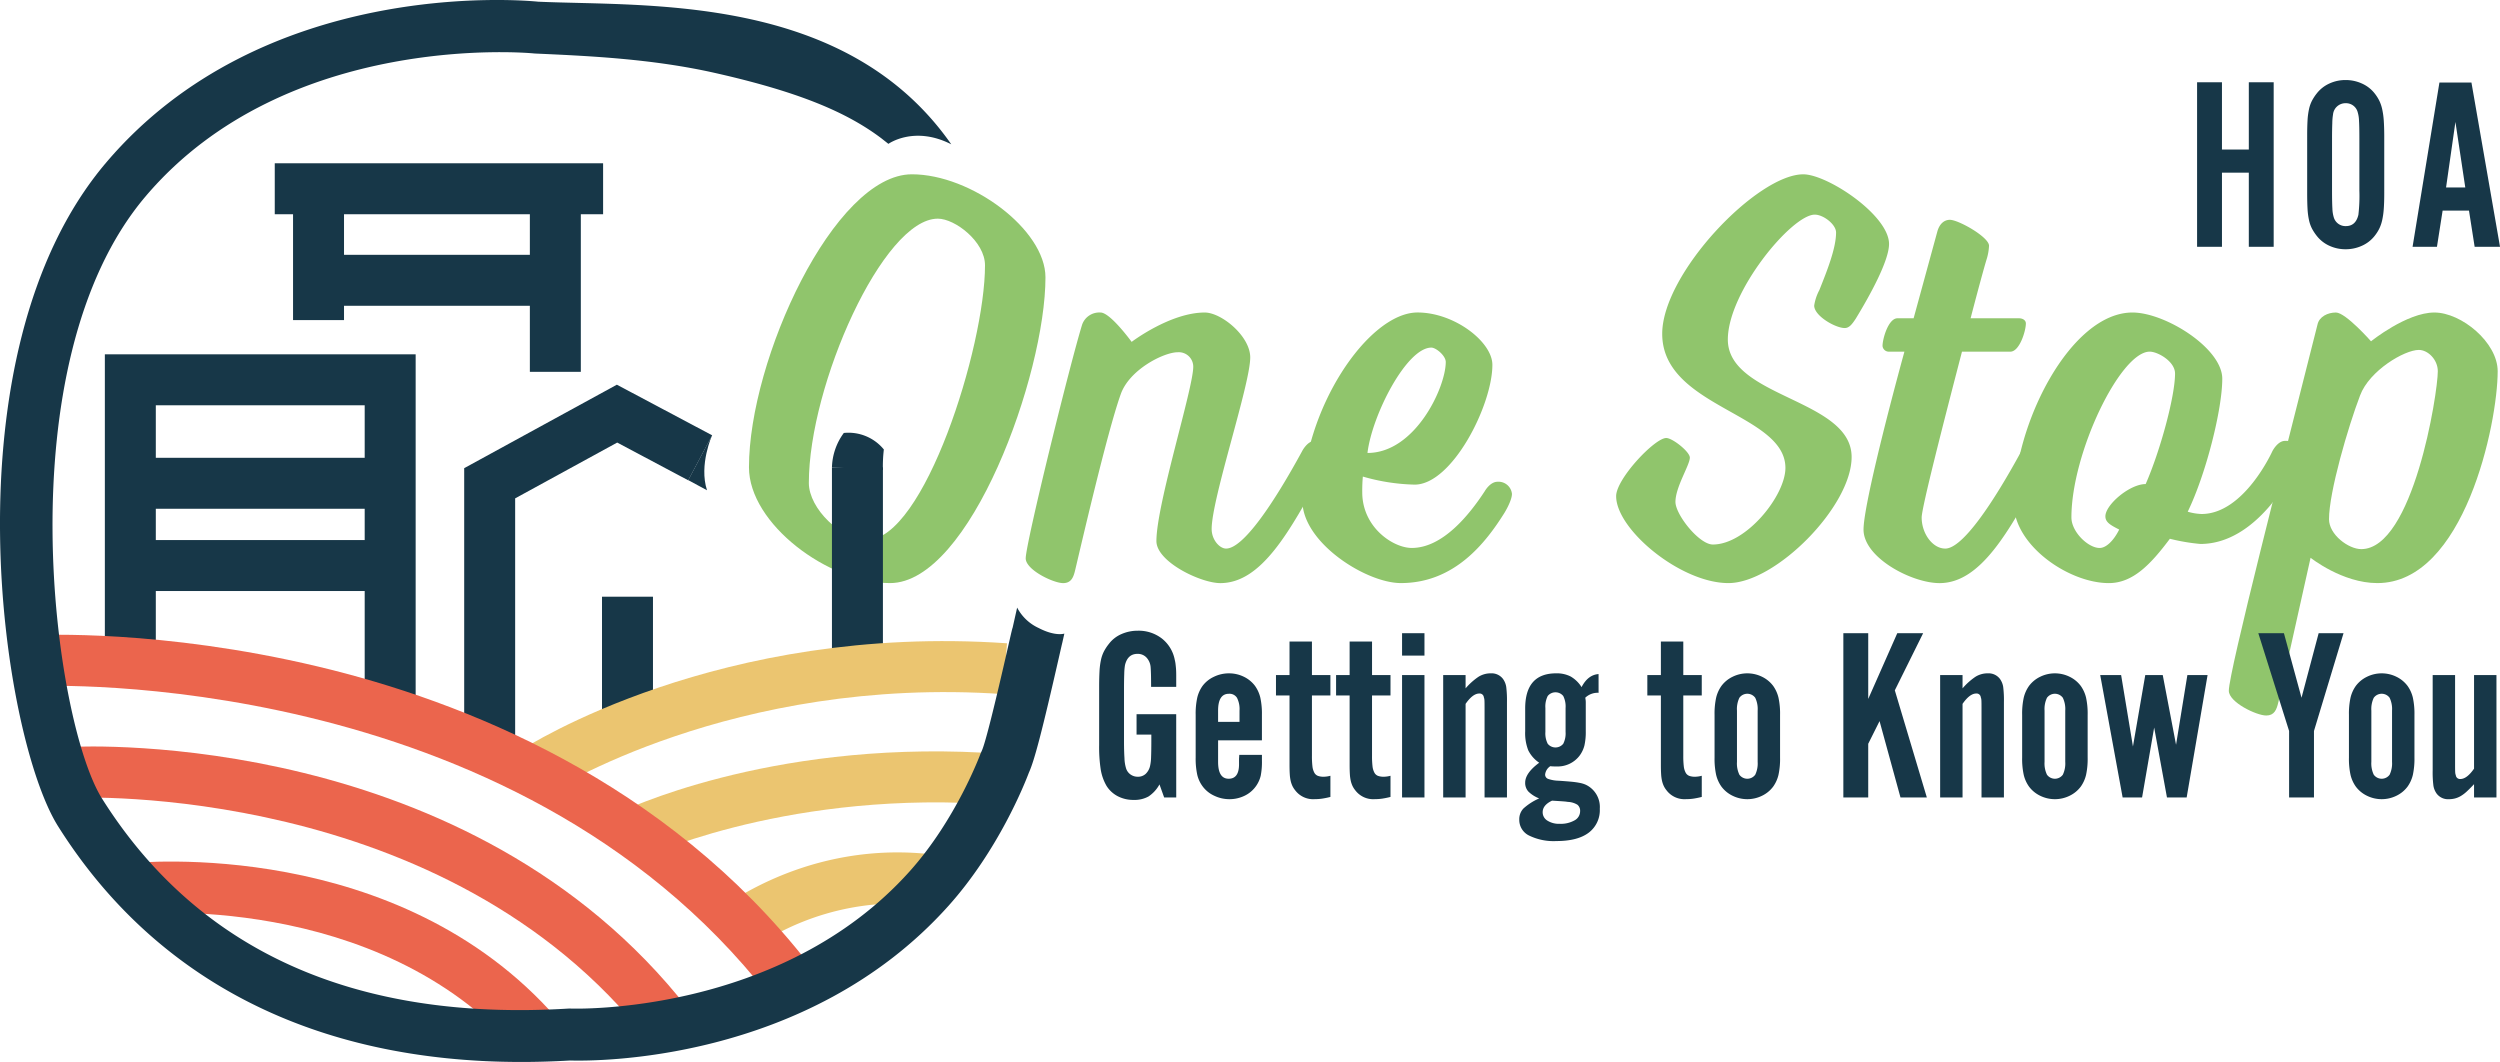 <svg xmlns="http://www.w3.org/2000/svg" width="540" height="229.384" viewBox="0 0 540 229.384">
  <g id="logo" transform="translate(-23.858 -19.2)">
    <g id="Group_105" data-name="Group 105" transform="translate(185.635 56.855)">
      <path id="Path_114" data-name="Path 114" d="M279.394,159.88c-13.306,0-30.467-12.81-30.467-25,0-23.254,18.4-63.3,35.193-63.3,12.808,0,28.85,11.939,28.85,22.259C312.97,114.864,296.68,159.88,279.394,159.88Zm10.321-78.717c-11.813,0-27.855,35.939-27.855,57.079,0,5.6,7.088,12.311,12.559,12.311,12.311,0,25.492-41.658,25.492-59.317C299.912,86.137,293.447,81.163,289.715,81.163Z" transform="translate(-248.927 -71.587)" fill="#90c56c"/>
      <path id="Path_115" data-name="Path 115" d="M342.784,168.7c-.373,1.617-.87,2.861-2.611,2.861-2.114,0-8.083-2.861-8.083-5.348,0-3.233,9.575-42.033,12.186-50.488a3.933,3.933,0,0,1,3.979-2.611c2.114,0,6.716,6.342,6.716,6.342s8.331-6.342,15.792-6.342c3.607,0,9.824,5.1,9.824,9.7,0,5.845-8.332,30.467-8.332,37.058,0,2.363,1.741,4.229,3.109,4.229,3.731,0,10.322-9.824,16.416-21.017,0,0,1.119-2.238,2.736-2.238a2.923,2.923,0,0,1,3.109,2.611c0,1.493-1.617,4.352-1.617,4.352-6.84,12.436-12.933,23.752-21.887,23.752-4.228,0-13.8-4.6-13.8-9.078,0-7.958,7.958-32.954,7.958-37.68a3.128,3.128,0,0,0-3.357-3.109c-2.984,0-10.445,3.731-12.311,9.078C349.623,139.1,343.655,165.089,342.784,168.7Z" transform="translate(-272.313 -83.264)" fill="#90c56c"/>
      <path id="Path_116" data-name="Path 116" d="M454.655,151.659s1.119-1.99,2.736-1.99a2.922,2.922,0,0,1,3.108,2.612c0,1.493-1.617,4.1-1.617,4.1-3.979,6.343-10.695,15.172-22.384,15.172-7.461,0-21.265-8.706-21.265-17.783,0-19.524,14.177-40.664,24.871-40.664,7.959,0,16.167,6.342,16.167,11.315,0,8.706-8.7,25.866-16.789,25.866a43.277,43.277,0,0,1-11.192-1.74,35.951,35.951,0,0,0-.125,3.605c.125,7.461,6.716,11.813,10.695,11.813C445.452,163.97,451.172,157.007,454.655,151.659ZM446.2,123.8c0-1.368-2.115-3.109-3.109-3.109-5.347,0-12.809,14.549-13.8,22.757C439.607,143.452,446.2,129.276,446.2,123.8Z" transform="translate(-295.694 -83.264)" fill="#90c56c"/>
      <path id="Path_117" data-name="Path 117" d="M552.421,80.293c-4.975,0-18.778,16.663-18.778,26.984,0,12.561,26.737,12.81,26.737,25.369,0,10.694-16.416,27.234-26.612,27.234-10.323,0-24.25-11.565-24.25-18.778,0-3.73,8.332-12.559,10.819-12.559,1.368,0,5.1,2.984,5.1,4.229,0,1.617-3.109,6.34-3.109,9.575,0,2.736,5.1,9.2,8.084,9.2,7.213,0,15.669-10.57,15.669-16.54,0-11.813-26.612-13.056-26.612-28.974,0-13.057,20.518-34.447,30.467-34.447,5.224,0,18.528,8.83,18.528,15.048,0,3.605-4.1,11.067-7.212,16.166-.747,1.119-1.37,1.989-2.364,1.989-1.99,0-6.591-2.611-6.591-4.85a10.392,10.392,0,0,1,1.119-3.358c1.742-4.352,3.606-9.078,3.606-12.434C557.021,82.406,554.286,80.293,552.421,80.293Z" transform="translate(-322.208 -71.587)" fill="#90c56c"/>
      <path id="Path_118" data-name="Path 118" d="M602.511,85.256c1.865,0,8.456,3.73,8.456,5.6a11.517,11.517,0,0,1-.5,2.861c-.5,1.617-1.865,6.591-3.481,12.808h10.445c.746,0,1.492.374,1.492,1.119,0,1.617-1.368,6.094-3.357,6.094H605.123c-3.98,15.3-8.706,33.7-8.706,35.814,0,3.483,2.363,6.716,5.1,6.716,3.731,0,10.321-9.824,16.415-21.017,0,0,1.119-2.238,2.736-2.238a2.923,2.923,0,0,1,3.109,2.611c0,1.493-1.618,4.352-1.618,4.352-6.839,12.436-12.932,23.752-21.886,23.752-5.968,0-16.414-5.471-16.414-11.565,0-4.477,4.477-22.508,8.829-38.426h-3.358a1.356,1.356,0,0,1-1.368-1.244c0-1.491,1.244-5.969,3.233-5.969h3.483l5.1-18.653C600.272,86,601.392,85.256,602.511,85.256Z" transform="translate(-343.113 -75.431)" fill="#90c56c"/>
      <path id="Path_119" data-name="Path 119" d="M669.571,156.633c9.2,0,15.295-13.555,15.295-13.555s1.12-2.238,2.736-2.238a2.922,2.922,0,0,1,3.108,2.611c0,1.493-1.616,4.352-1.616,4.352s-7.459,15.3-19.772,15.3a42.632,42.632,0,0,1-6.591-1.12c-4.1,5.472-7.958,9.576-13.182,9.576-8.7,0-20.518-8.207-20.518-17.162,0-17.285,12.311-41.285,25.618-41.285,7.088,0,19.4,7.71,19.4,14.3s-3.482,20.518-7.462,28.726A12.137,12.137,0,0,0,669.571,156.633Zm-5.722-30.342c0-2.612-3.73-4.726-5.471-4.726-6.342,0-16.912,21.886-16.912,35.814,0,3.109,3.606,6.591,6.094,6.591,1.368,0,2.984-1.491,4.227-3.978-1.989-1-2.984-1.617-2.984-2.861,0-2.487,5.223-6.963,8.7-6.963C660.616,143.078,663.849,131.266,663.849,126.292Z" transform="translate(-355.816 -83.264)" fill="#90c56c"/>
      <path id="Path_120" data-name="Path 120" d="M725.715,171.557c-7.586,0-14.425-5.471-14.425-5.471s-6.093,27.357-6.963,31.213c-.374,1.616-.871,2.861-2.613,2.861-2.113,0-8.082-2.861-8.082-5.348,0-4.1,11.814-49.99,19.151-79.09.373-1.74,2.238-2.611,3.978-2.611,2.115,0,7.586,6.218,7.586,6.218s7.71-6.218,13.679-6.218c5.845,0,13.678,6.466,13.678,12.683C751.705,137.11,744.492,171.557,725.715,171.557Zm13.057-45.764c0-2.486-2.113-4.6-4.1-4.6-3.11,0-10.694,4.477-12.685,9.824-2.611,6.841-6.714,20.892-6.714,26.738,0,3.357,4.227,6.465,6.963,6.465C733.426,164.219,738.772,130.644,738.772,125.793Z" transform="translate(-373.983 -83.264)" fill="#90c56c"/>
    </g>
    <g id="Group_106" data-name="Group 106" transform="translate(498.428 36.494)">
      <path id="Path_121" data-name="Path 121" d="M689.468,63.448V79.46h-5.374V43.926h5.374V58.448h5.8V43.926h5.372V79.46h-5.372V63.448Z" transform="translate(-684.094 -43.447)" fill="#173748"/>
      <path id="Path_122" data-name="Path 122" d="M733.825,67.729q0,1.969-.106,3.378a16.586,16.586,0,0,1-.347,2.447,8.2,8.2,0,0,1-.638,1.835,8.963,8.963,0,0,1-1.037,1.595,7.2,7.2,0,0,1-2.713,2.075,8.426,8.426,0,0,1-3.51.745,8.25,8.25,0,0,1-3.485-.745,7.238,7.238,0,0,1-2.686-2.075,10.361,10.361,0,0,1-1.064-1.595,7.343,7.343,0,0,1-.664-1.861,15.306,15.306,0,0,1-.32-2.448q-.077-1.382-.079-3.351V55.335q0-1.968.079-3.352a15.331,15.331,0,0,1,.32-2.447,7.363,7.363,0,0,1,.664-1.861,10.512,10.512,0,0,1,1.064-1.6A7.266,7.266,0,0,1,721.988,44a8.238,8.238,0,0,1,3.485-.745,8.414,8.414,0,0,1,3.51.745,7.224,7.224,0,0,1,2.713,2.074,9.078,9.078,0,0,1,1.037,1.6,8.171,8.171,0,0,1,.638,1.836,16.577,16.577,0,0,1,.347,2.445q.1,1.411.106,3.378Zm-11.278-.607q0,2.648.08,3.921a7.145,7.145,0,0,0,.292,1.854,2.63,2.63,0,0,0,2.608,1.908q2.139,0,2.712-2.437a35.194,35.194,0,0,0,.212-5.246V55.942q0-2.7-.079-3.947a7.11,7.11,0,0,0-.293-1.829,2.6,2.6,0,0,0-2.555-1.907,2.7,2.7,0,0,0-2.763,2.437,12.234,12.234,0,0,0-.159,1.855q-.055,1.379-.054,3.391Z" transform="translate(-693.397 -43.26)" fill="#173748"/>
      <path id="Path_123" data-name="Path 123" d="M755.34,71.662l-1.224,7.819H748.85l5.8-35.48h6.916l6.17,35.48h-5.479l-1.223-7.819Zm2.765-19.151-2.021,14.149h4.149Z" transform="translate(-702.304 -43.468)" fill="#173748"/>
    </g>
    <g id="Group_107" data-name="Group 107" transform="translate(261.276 155.437)">
      <path id="Path_124" data-name="Path 124" d="M370.809,244.75H368.2l-1.01-2.819a7.32,7.32,0,0,1-2.368,2.606,6.22,6.22,0,0,1-3.218.745,7.254,7.254,0,0,1-3.431-.8,6.243,6.243,0,0,1-2.421-2.235,10.415,10.415,0,0,1-1.25-3.511,32.188,32.188,0,0,1-.345-5.32V221.025q0-2.073.079-3.511a15.416,15.416,0,0,1,.32-2.5,7.4,7.4,0,0,1,.663-1.862,10.441,10.441,0,0,1,1.065-1.6,6.771,6.771,0,0,1,2.713-2.1,8.7,8.7,0,0,1,3.511-.719,8.2,8.2,0,0,1,5.187,1.676,7.686,7.686,0,0,1,2.792,4.6,7.388,7.388,0,0,1,.16.824c.034.266.071.605.106,1.012s.053.922.053,1.543v2.474h-5.426q0-1.6-.027-2.661c-.019-.709-.044-1.258-.079-1.649a3.415,3.415,0,0,0-.915-2.047,2.558,2.558,0,0,0-1.906-.772q-2.142,0-2.717,2.447a12.712,12.712,0,0,0-.156,1.835q-.052,1.356-.052,3.377v11.225q0,2.126.1,3.669a8.193,8.193,0,0,0,.315,2.074,2.538,2.538,0,0,0,.968,1.41,2.661,2.661,0,0,0,1.592.505,2.416,2.416,0,0,0,1.725-.638,3.394,3.394,0,0,0,.941-1.755,9.445,9.445,0,0,0,.208-1.889q.052-1.3.052-3.377v-1.437h-3.191v-4.415h8.564Z" transform="translate(-354.16 -208.737)" fill="#173748"/>
      <path id="Path_125" data-name="Path 125" d="M388.008,236.009v4.651q0,3.648,2.287,3.647,2.181,0,2.235-2.979V240l.054-.85h4.893v1.223a15.3,15.3,0,0,1-.266,3.3,6.483,6.483,0,0,1-.958,2.143,6.349,6.349,0,0,1-2.5,2.154,7.438,7.438,0,0,1-3.3.754,7.544,7.544,0,0,1-3.271-.745,6.42,6.42,0,0,1-2.473-1.969,6.75,6.75,0,0,1-1.2-2.552,16.4,16.4,0,0,1-.345-3.725v-9.2a16.313,16.313,0,0,1,.345-3.75,7.285,7.285,0,0,1,1.144-2.528,6.473,6.473,0,0,1,2.447-1.968,7.376,7.376,0,0,1,3.245-.745,7.246,7.246,0,0,1,3.192.719,6.582,6.582,0,0,1,2.447,1.994,7.317,7.317,0,0,1,1.145,2.528,16.4,16.4,0,0,1,.345,3.75v5.479Zm4.628-6.415a5.38,5.38,0,0,0-.546-2.768,1.905,1.905,0,0,0-1.743-.87q-2.34,0-2.34,3.639v2.425h4.628Z" transform="translate(-362.318 -212.337)" fill="#173748"/>
      <path id="Path_126" data-name="Path 126" d="M419.051,223.643h-3.989V236.7a18.5,18.5,0,0,0,.106,2.221,3.8,3.8,0,0,0,.4,1.375,1.489,1.489,0,0,0,.8.713,3.644,3.644,0,0,0,1.249.184,6.079,6.079,0,0,0,1.436-.212v4.57a18.1,18.1,0,0,1-1.835.376,11.427,11.427,0,0,1-1.57.108,4.86,4.86,0,0,1-4.242-1.963,4.547,4.547,0,0,1-.592-.956,5.718,5.718,0,0,1-.351-1.061,8.806,8.806,0,0,1-.188-1.406c-.036-.549-.054-1.229-.054-2.045V223.643h-2.926v-4.416h2.926v-7.235h4.841v7.235h3.989Z" transform="translate(-369.102 -209.653)" fill="#173748"/>
      <path id="Path_127" data-name="Path 127" d="M437.108,223.643h-3.989V236.7a18.523,18.523,0,0,0,.106,2.221,3.814,3.814,0,0,0,.4,1.375,1.489,1.489,0,0,0,.8.713,3.649,3.649,0,0,0,1.25.184,6.084,6.084,0,0,0,1.436-.212v4.57a18.115,18.115,0,0,1-1.836.376,11.427,11.427,0,0,1-1.569.108,4.862,4.862,0,0,1-4.242-1.963,4.573,4.573,0,0,1-.591-.956,5.673,5.673,0,0,1-.351-1.061,8.869,8.869,0,0,1-.188-1.406c-.036-.549-.054-1.229-.054-2.045V223.643h-2.925v-4.416h2.925v-7.235h4.842v7.235h3.989Z" transform="translate(-374.18 -209.653)" fill="#173748"/>
      <path id="Path_128" data-name="Path 128" d="M450.024,214.318h-4.84v-4.841h4.84Zm0,30.641h-4.84V218.52h4.84Z" transform="translate(-379.757 -208.945)" fill="#173748"/>
      <path id="Path_129" data-name="Path 129" d="M462.382,224.785a13.8,13.8,0,0,1,2.828-2.526,4.97,4.97,0,0,1,2.619-.719,3.078,3.078,0,0,1,2.644,1.224,4.059,4.059,0,0,1,.687,1.7,23.281,23.281,0,0,1,.158,3.3v20.587h-4.839v-19.47q0-1.17-.027-1.543a2.162,2.162,0,0,0-.133-.638.9.9,0,0,0-.983-.8q-1.4,0-2.954,2.235v20.214h-4.84V221.912h4.84Z" transform="translate(-383.232 -212.337)" fill="#173748"/>
      <path id="Path_130" data-name="Path 130" d="M497.537,225.743a3.885,3.885,0,0,0-2.873,1.062q.053.32.08.532a4.119,4.119,0,0,1,.026.505v6.2a13.255,13.255,0,0,1-.292,3.087,6.21,6.21,0,0,1-1.037,2.181,5.937,5.937,0,0,1-5.054,2.34h-.532a7.027,7.027,0,0,1-.745-.053,2.455,2.455,0,0,0-1.118,1.808.973.973,0,0,0,.638.931,7.3,7.3,0,0,0,2.288.4q1.595.107,2.714.212a17.984,17.984,0,0,1,1.887.266,5.746,5.746,0,0,1,1.277.4A5.317,5.317,0,0,1,497.8,250.8a6.082,6.082,0,0,1-2.394,5.16q-2.392,1.807-6.969,1.808a12.091,12.091,0,0,1-5.931-1.2,3.756,3.756,0,0,1-2.1-3.43,3.351,3.351,0,0,1,.9-2.4,12.488,12.488,0,0,1,3.4-2.181A6.913,6.913,0,0,1,482.4,247.1a2.738,2.738,0,0,1-.717-1.942q0-2.073,3.031-4.308a6.925,6.925,0,0,1-2.368-2.686,10.235,10.235,0,0,1-.663-4.124v-4.893q0-7.607,6.7-7.607a6.517,6.517,0,0,1,3.138.692,6.79,6.79,0,0,1,2.341,2.286q1.382-2.658,3.671-2.818Zm-10.054,23.3q-2.024.957-2.022,2.5a2.1,2.1,0,0,0,1.011,1.808,4.627,4.627,0,0,0,2.66.692,6.037,6.037,0,0,0,3.218-.746,2.241,2.241,0,0,0,1.2-1.967,1.67,1.67,0,0,0-.586-1.409,4.291,4.291,0,0,0-2.075-.612,9.274,9.274,0,0,0-.929-.106Q489.291,249.149,487.484,249.042ZM486.048,234.2a4.915,4.915,0,0,0,.505,2.553,2.157,2.157,0,0,0,3.351,0,4.919,4.919,0,0,0,.505-2.553v-5.159a5.065,5.065,0,0,0-.505-2.607,2.158,2.158,0,0,0-3.351,0,5.06,5.06,0,0,0-.505,2.607Z" transform="translate(-389.662 -212.337)" fill="#173748"/>
      <path id="Path_131" data-name="Path 131" d="M530.645,223.643h-3.989V236.7a18.5,18.5,0,0,0,.106,2.221,3.8,3.8,0,0,0,.4,1.375,1.489,1.489,0,0,0,.8.713,3.645,3.645,0,0,0,1.249.184,6.08,6.08,0,0,0,1.436-.212v4.57a18.1,18.1,0,0,1-1.835.376,11.429,11.429,0,0,1-1.57.108A4.861,4.861,0,0,1,523,244.075a4.551,4.551,0,0,1-.591-.956,5.727,5.727,0,0,1-.351-1.061,8.779,8.779,0,0,1-.187-1.406c-.037-.549-.054-1.229-.054-2.045V223.643h-2.926v-4.416h2.926v-7.235h4.841v7.235h3.989Z" transform="translate(-400.484 -209.653)" fill="#173748"/>
      <path id="Path_132" data-name="Path 132" d="M553.241,239.733a16.334,16.334,0,0,1-.345,3.75,7.287,7.287,0,0,1-1.144,2.527,6.58,6.58,0,0,1-2.394,1.969,7.211,7.211,0,0,1-6.383,0,6.569,6.569,0,0,1-2.394-1.969,7.264,7.264,0,0,1-1.144-2.527,16.308,16.308,0,0,1-.345-3.75v-9.2a16.313,16.313,0,0,1,.345-3.75,7.287,7.287,0,0,1,1.144-2.528,6.568,6.568,0,0,1,2.394-1.968,7.211,7.211,0,0,1,6.383,0,6.579,6.579,0,0,1,2.394,1.968,7.309,7.309,0,0,1,1.144,2.528,16.338,16.338,0,0,1,.345,3.75Zm-9.309.926a5.631,5.631,0,0,0,.52,2.777,2.121,2.121,0,0,0,3.429,0,5.647,5.647,0,0,0,.521-2.777V229.6a5.641,5.641,0,0,0-.521-2.776,2.119,2.119,0,0,0-3.429,0,5.625,5.625,0,0,0-.52,2.776Z" transform="translate(-406.165 -212.337)" fill="#173748"/>
      <path id="Path_133" data-name="Path 133" d="M583.169,209.477v14.2l6.276-14.2h5.586l-6.118,12.342,6.916,23.14h-5.692l-4.522-16.491-2.447,4.894v11.6h-5.374V209.477Z" transform="translate(-417.049 -208.945)" fill="#173748"/>
      <path id="Path_134" data-name="Path 134" d="M611.719,224.785a13.8,13.8,0,0,1,2.828-2.526,4.969,4.969,0,0,1,2.619-.719,3.077,3.077,0,0,1,2.645,1.224,4.046,4.046,0,0,1,.687,1.7,23.209,23.209,0,0,1,.158,3.3v20.587h-4.84v-19.47q0-1.17-.027-1.543a2.17,2.17,0,0,0-.133-.638.9.9,0,0,0-.983-.8q-1.4,0-2.954,2.235v20.214h-4.84V221.912h4.84Z" transform="translate(-425.227 -212.337)" fill="#173748"/>
      <path id="Path_135" data-name="Path 135" d="M645.673,239.733a16.375,16.375,0,0,1-.345,3.75,7.289,7.289,0,0,1-1.144,2.527,6.581,6.581,0,0,1-2.394,1.969,7.211,7.211,0,0,1-6.383,0,6.569,6.569,0,0,1-2.394-1.969,7.262,7.262,0,0,1-1.144-2.527,16.267,16.267,0,0,1-.345-3.75v-9.2a16.272,16.272,0,0,1,.345-3.75,7.285,7.285,0,0,1,1.144-2.528,6.568,6.568,0,0,1,2.394-1.968,7.211,7.211,0,0,1,6.383,0,6.579,6.579,0,0,1,2.394,1.968,7.312,7.312,0,0,1,1.144,2.528,16.38,16.38,0,0,1,.345,3.75Zm-9.309.926a5.629,5.629,0,0,0,.521,2.777,2.121,2.121,0,0,0,3.428,0,5.649,5.649,0,0,0,.521-2.777V229.6a5.643,5.643,0,0,0-.521-2.776,2.119,2.119,0,0,0-3.428,0,5.623,5.623,0,0,0-.521,2.776Z" transform="translate(-432.158 -212.337)" fill="#173748"/>
      <path id="Path_136" data-name="Path 136" d="M669.4,248.5l-2.765-15.107L664.025,248.5h-4.2l-4.842-26.438H659.5l2.553,15.427,2.66-15.427h3.776l2.873,15.054,2.447-15.054h4.363L673.655,248.5Z" transform="translate(-438.754 -212.483)" fill="#173748"/>
      <path id="Path_137" data-name="Path 137" d="M714.515,244.959h-5.373V230.6l-6.649-21.119h5.532l3.8,13.937,3.7-13.937H720.9L714.515,230.6Z" transform="translate(-452.115 -208.945)" fill="#173748"/>
      <path id="Path_138" data-name="Path 138" d="M743.877,239.733a16.344,16.344,0,0,1-.346,3.75,7.271,7.271,0,0,1-1.144,2.527,6.575,6.575,0,0,1-2.394,1.969,7.21,7.21,0,0,1-6.382,0,6.567,6.567,0,0,1-2.395-1.969,7.248,7.248,0,0,1-1.143-2.527,16.262,16.262,0,0,1-.346-3.75v-9.2a16.266,16.266,0,0,1,.346-3.75,7.27,7.27,0,0,1,1.143-2.528,6.566,6.566,0,0,1,2.395-1.968,7.21,7.21,0,0,1,6.382,0,6.574,6.574,0,0,1,2.394,1.968,7.294,7.294,0,0,1,1.144,2.528,16.348,16.348,0,0,1,.346,3.75Zm-9.309.926a5.642,5.642,0,0,0,.52,2.777,2.122,2.122,0,0,0,3.429,0,5.658,5.658,0,0,0,.52-2.777V229.6a5.652,5.652,0,0,0-.52-2.776,2.12,2.12,0,0,0-3.429,0,5.636,5.636,0,0,0-.52,2.776Z" transform="translate(-459.774 -212.337)" fill="#173748"/>
      <path id="Path_139" data-name="Path 139" d="M768.667,248.5h-4.84v-2.873q-.846.906-1.533,1.543a7.671,7.671,0,0,1-1.323,1.011,4.779,4.779,0,0,1-1.269.532,5.405,5.405,0,0,1-1.322.16,3.069,3.069,0,0,1-2.643-1.224,4.014,4.014,0,0,1-.688-1.7,23.115,23.115,0,0,1-.159-3.3V222.058h4.84v19.47q0,1.171.027,1.543a2.1,2.1,0,0,0,.133.638.9.9,0,0,0,.985.8q1.4,0,2.952-2.235V222.058h4.84Z" transform="translate(-466.85 -212.483)" fill="#173748"/>
    </g>
    <g id="Group_109" data-name="Group 109" transform="translate(156.966 181.498)">
      <g id="Group_108" data-name="Group 108" transform="translate(0)">
        <path id="Path_140" data-name="Path 140" d="M213.892,268.365l-4.851-9.88c1.3-.64,32.432-15.675,79.117-13.219l-.575,10.992C243.914,253.967,214.188,268.221,213.892,268.365Z" transform="translate(-209.041 -244.994)" fill="#ebc570"/>
      </g>
    </g>
    <g id="Group_111" data-name="Group 111" transform="translate(176.698 203.321)">
      <g id="Group_110" data-name="Group 110">
        <path id="Path_141" data-name="Path 141" d="M243.736,297.927l-7.243-8.291c.776-.678,19.333-16.595,47.142-13.995L282.616,286.6A55.554,55.554,0,0,0,243.736,297.927Z" transform="translate(-236.493 -275.355)" fill="#ebc570"/>
      </g>
    </g>
    <g id="Group_113" data-name="Group 113" transform="translate(39.152 180.441)">
      <g id="Group_112" data-name="Group 112" transform="translate(0)">
        <path id="Path_142" data-name="Path 142" d="M169.851,307.048C126.2,251.152,46.5,254.564,45.7,254.609l-.564-10.995c3.5-.177,86.251-3.7,133.391,56.659Z" transform="translate(-45.135 -243.523)" fill="#eb654d"/>
      </g>
    </g>
    <g id="Group_115" data-name="Group 115" transform="translate(51.424 205.298)">
      <g id="Group_114" data-name="Group 114" transform="translate(0 0)">
        <path id="Path_143" data-name="Path 143" d="M146.653,319.241c-30.6-34.993-82.747-29.848-83.272-29.789l-1.173-10.946c2.368-.254,58.4-5.767,92.731,33.491Z" transform="translate(-62.208 -278.105)" fill="#eb654d"/>
      </g>
    </g>
    <g id="Group_117" data-name="Group 117" transform="translate(46.506 95.733)">
      <g id="Group_116" data-name="Group 116">
        <path id="Path_144" data-name="Path 144" d="M122.5,203.163H111.492V136.682H66.374v55.7H55.367V125.674H122.5Z" transform="translate(-55.367 -125.674)" fill="#173748"/>
      </g>
    </g>
    <g id="Group_119" data-name="Group 119" transform="translate(52.01 118.084)">
      <g id="Group_118" data-name="Group 118" transform="translate(0 0)">
        <rect id="Rectangle_28" data-name="Rectangle 28" width="56.125" height="11.008" fill="#173748"/>
      </g>
    </g>
    <g id="Group_121" data-name="Group 121" transform="translate(52.01 135.853)">
      <g id="Group_120" data-name="Group 120" transform="translate(0)">
        <rect id="Rectangle_29" data-name="Rectangle 29" width="56.125" height="11.008" fill="#173748"/>
      </g>
    </g>
    <g id="Group_123" data-name="Group 123" transform="translate(87.157 59.971)">
      <g id="Group_122" data-name="Group 122">
        <rect id="Rectangle_30" data-name="Rectangle 30" width="11.008" height="28.369" fill="#173748"/>
      </g>
    </g>
    <g id="Group_125" data-name="Group 125" transform="translate(83.205 54.468)">
      <g id="Group_124" data-name="Group 124" transform="translate(0 0)">
        <rect id="Rectangle_31" data-name="Rectangle 31" width="70.923" height="11.008" fill="#173748"/>
      </g>
    </g>
    <g id="Group_127" data-name="Group 127" transform="translate(138.308 59.971)">
      <g id="Group_126" data-name="Group 126">
        <rect id="Rectangle_32" data-name="Rectangle 32" width="11.008" height="39.545" fill="#173748"/>
      </g>
    </g>
    <g id="Group_129" data-name="Group 129" transform="translate(90.942 74.24)">
      <g id="Group_128" data-name="Group 128" transform="translate(0 0)">
        <rect id="Rectangle_33" data-name="Rectangle 33" width="52.87" height="11.008" fill="#173748"/>
      </g>
    </g>
    <g id="Group_131" data-name="Group 131" transform="translate(124.123 102.29)">
      <g id="Group_130" data-name="Group 130" transform="translate(0 0)">
        <path id="Path_145" data-name="Path 145" d="M174.357,211.973H163.349V152.831L196.326,134.8l20.583,10.935-5.169,9.718L196.4,147.3l-22.042,12.054Z" transform="translate(-163.349 -134.797)" fill="#173748"/>
      </g>
    </g>
    <g id="Group_133" data-name="Group 133" transform="translate(153.891 148.088)">
      <g id="Group_132" data-name="Group 132">
        <rect id="Rectangle_34" data-name="Rectangle 34" width="11.008" height="25.132" fill="#173748"/>
      </g>
    </g>
    <g id="Group_135" data-name="Group 135" transform="translate(203.558 120.149)">
      <g id="Group_134" data-name="Group 134">
        <rect id="Rectangle_35" data-name="Rectangle 35" width="11.008" height="43.032" fill="#173748"/>
      </g>
    </g>
    <g id="Group_137" data-name="Group 137" transform="translate(136.181 157.674)">
      <g id="Group_136" data-name="Group 136">
        <path id="Path_146" data-name="Path 146" d="M186.13,244.751l-6-9.226c1.729-1.125,43.045-27.5,105.181-23.2l-.76,10.98C226.056,219.255,186.523,244.5,186.13,244.751Z" transform="translate(-180.125 -211.848)" fill="#ebc570"/>
      </g>
    </g>
    <g id="Group_139" data-name="Group 139" transform="translate(31.342 156.308)">
      <g id="Group_138" data-name="Group 138" transform="translate(0 0)">
        <path id="Path_147" data-name="Path 147" d="M192.758,287.786C137.29,216.761,35.844,220.994,34.831,221.042l-.561-10.994c1.1-.055,27.321-1.289,61.091,6.737,31.322,7.444,75.149,24.63,106.072,64.226Z" transform="translate(-34.27 -209.949)" fill="#eb654d"/>
      </g>
    </g>
    <g id="Group_141" data-name="Group 141" transform="translate(237.977 176.907)">
      <g id="Group_140" data-name="Group 140">
        <path id="Path_148" data-name="Path 148" d="M321.747,238.606" transform="translate(-321.747 -238.606)" fill="#173748"/>
      </g>
    </g>
    <g id="Group_142" data-name="Group 142" transform="translate(172.513 113.189)">
      <path id="Path_149" data-name="Path 149" d="M235.841,149.961s-2.9,6.405-1.111,11.909l-4.058-2.192Z" transform="translate(-230.671 -149.961)" fill="#173748"/>
    </g>
    <g id="Group_143" data-name="Group 143" transform="translate(203.558 112.652)">
      <path id="Path_150" data-name="Path 150" d="M276.429,149.279a9.868,9.868,0,0,1,8.643,3.567,31,31,0,0,0-.2,4.448l-11.008-.584A13.064,13.064,0,0,1,276.429,149.279Z" transform="translate(-273.862 -149.213)" fill="#173748"/>
    </g>
    <g id="Group_145" data-name="Group 145" transform="translate(23.858 19.2)">
      <g id="Group_144" data-name="Group 144" transform="translate(0 0)">
        <path id="Path_151" data-name="Path 151" d="M229.335,50.375c-8.022-4.109-13.579-.1-13.579-.1l-1.522-1.2C206.612,43.334,196.186,39,178.326,34.965c-13.574-3.066-27.29-3.681-38.866-4.2l-.339-.026c-.525-.058-53.352-5.067-83.835,30.9C24.649,97.794,35.51,175.2,45.9,191.7c20.71,32.89,54.594,48.163,100.7,45.354l.294-.017.294.014c.44.015,45.266,1.51,73.19-29.68,10.047-11.222,15.238-25.274,15.289-25.415l.309-.7c.746-1.725,2.65-9.3,5.66-22.508.771-3.378.824-3.6.96-4.008l.964-4.3a9.9,9.9,0,0,0,4.647,4.409c3.62,1.881,5.552,1.207,5.552,1.207l-.446,1.987c-.092.354-.357,1.53-.738,3.2-3.556,15.6-5.272,22.221-6.469,24.829-.86,2.282-6.546,16.695-17.37,28.783C198.155,249,151.67,248.407,147,248.267q-5.37.316-10.567.316c-44.537,0-78.974-17.469-100.03-50.908C24.23,178.337,11.706,95.716,46.728,54.39c33.761-39.836,89.144-35.244,93.393-34.824,23.5,1.053,66.473-1.8,89.215,30.808" transform="translate(-23.858 -19.2)" fill="#173748"/>
      </g>
    </g>
  </g>
</svg>
